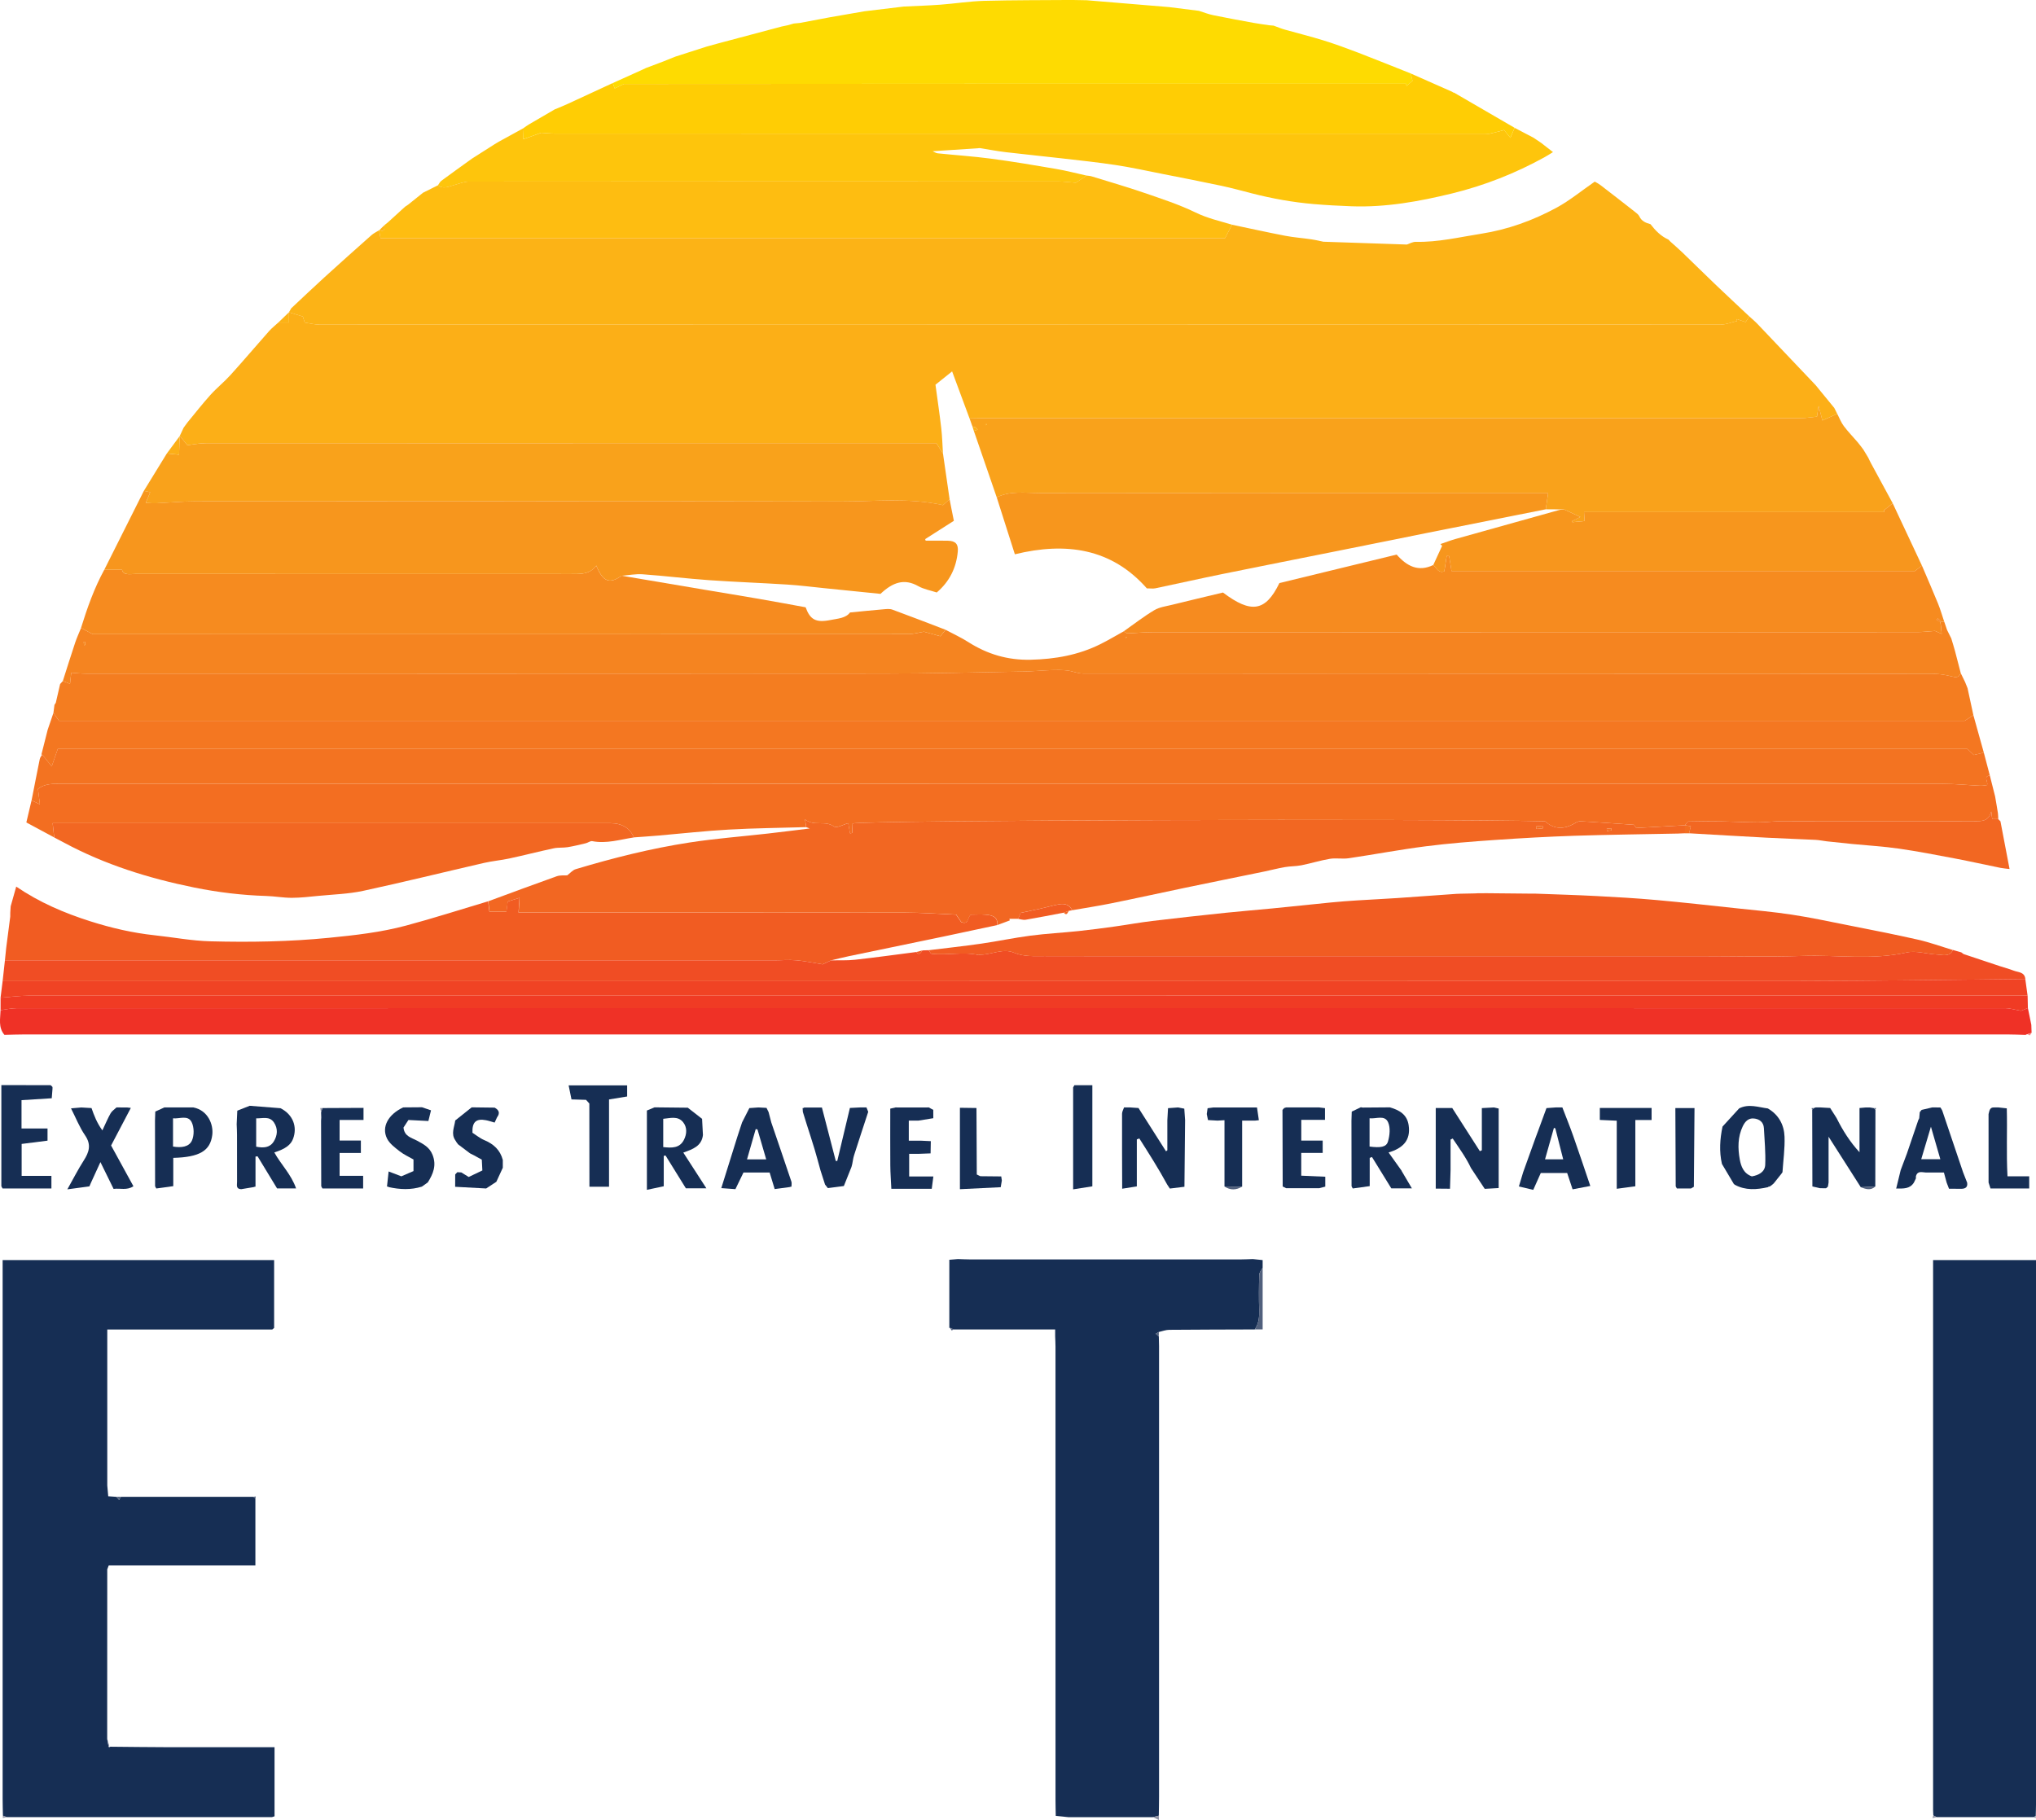 <?xml version="1.0" encoding="UTF-8"?>
<svg id="Vrstva_1" data-name="Vrstva 1" xmlns="http://www.w3.org/2000/svg" viewBox="0 0 980.1 876.24">
  <defs>
    <style>
      .cls-1 {
        fill: #f47d20;
      }

      .cls-2 {
        fill: #f03b24;
      }

      .cls-3 {
        fill: #ef3126;
      }

      .cls-4 {
        fill: #f68b1f;
      }

      .cls-5 {
        fill: #fec50c;
      }

      .cls-6 {
        fill: #f15c22;
      }

      .cls-7 {
        fill: #fedb01;
      }

      .cls-8 {
        fill: #f37321;
      }

      .cls-9 {
        fill: #f58420;
      }

      .cls-10 {
        fill: #162e54;
      }

      .cls-11 {
        fill: #f36e21;
      }

      .cls-12 {
        fill: #fcb316;
      }

      .cls-13 {
        fill: #f04324;
      }

      .cls-14 {
        fill: #fcaf17;
      }

      .cls-15 {
        fill: #febd11;
      }

      .cls-16 {
        fill: #51607d;
      }

      .cls-17 {
        fill: #8e92a4;
      }

      .cls-18 {
        fill: #f78484;
      }

      .cls-19 {
        fill: #f47721;
      }

      .cls-20 {
        fill: #f7961d;
      }

      .cls-21 {
        fill: #f04d24;
      }

      .cls-22 {
        fill: #f9a21b;
      }

      .cls-23 {
        fill: #ffcd04;
      }

      .cls-24 {
        fill: #f26722;
      }
    </style>
  </defs>
  <path class="cls-14" d="m88.4,205.9c.59-.81,1.18-1.62,1.77-2.43,3.68-4.45,7.23-9.01,11.09-13.3,3.06-3.4,6.68-6.29,9.75-9.69,6.26-6.91,12.28-14.04,18.47-21.02,1.35-1.52,2.99-2.79,4.49-4.18h5.13v-4.95h0c2.03.62,4.06,1.25,6.69,2.06.09.29.42,1.36.89,2.89,2.3.34,4.71,1,7.13,1,224.86.05,449.73.05,674.59-.03,2.6,0,5.2-1.11,7.81-1.7l-.16-.95c1.48.51,2.97,1.03,4.26,1.47.74-1.15,1.26-1.95,1.78-2.75,1.33,1.22,2.73,2.38,3.97,3.68,9.35,9.8,18.66,19.63,27.98,29.45.78.95,1.56,1.91,2.33,2.86,2.22,2.7,4.43,5.4,6.65,8.11,0,0-.03-.03-.03-.03.48.94.95,1.89,1.43,2.83-2.24,1.01-4.49,2.02-7.15,3.22-.7-2.72-1.17-4.54-1.82-7.05-.3,1.99-.49,3.26-.79,5.2-2.63.25-5.2.71-7.76.71-131.06.03-262.13.03-393.19.04-2.33,0-4.66.07-6.99.11-2.71-7.32-5.43-14.64-8.39-22.65-2.86,2.29-5.48,4.39-8.01,6.41.97,7.24,1.99,14.05,2.78,20.9.47,4.05.56,8.15.83,12.22-.96-1.5-1.92-2.99-3.2-5-1.41,0-3.38,0-5.36,0-115.42,0-230.83,0-346.25.04-3.17,0-6.34.67-8.92.96-1.24-1.51-2.45-2.99-3.66-4.47.62-1.32,1.23-2.64,1.85-3.96Z"/>
  <path class="cls-10" d="m53.05,840.93c9.14.08,18.27.21,27.41.23,15.63.04,31.25.01,46.88.01h4.82v33.25c-.41.14-.82.27-1.23.41-42.55,0-85.1,0-127.65,0-.62-.23-1.25-.46-1.87-.69-.05-2.66-.14-5.32-.14-7.98,0-83.95,0-167.89,0-251.84,0-2.59,0-5.18,0-7.69h130.69v32.68c-.3.25-.6.51-.9.76H51.64v75.1c.15,1.73.31,3.45.46,5.18,1.31.09,2.61.18,3.92.28.44.49.87.98,1.31,1.47.28-.49.57-.98.85-1.47,21.29,0,42.58,0,63.87,0,.3.26.59.51.89.77,0,10.59,0,21.19,0,32.25H52.33c-.23.63-.47,1.26-.7,1.89,0,27.21-.02,54.41-.03,81.62.23,1.3.47,2.6.7,3.9l.39.08.36-.17Z"/>
  <path class="cls-1" d="m26.86,338.37c.69-3.01,1.38-6.02,2.08-9.04.43-.49.86-.98,1.3-1.47,1.03.41,2.06.82,3.47,1.38.25-2.29.45-4.21.58-5.38,2.38.16,4.59.45,6.81.45,127.96.02,255.91.07,383.87-.03,22.57-.02,45.14-.59,67.71-.98,4.46-.08,8.91-.54,13.37-.69,2.56-.09,5.16-.11,7.7.18,2.55.29,5.04,1.47,7.56,1.47,136.29.07,272.57.06,408.86.12,3.1,0,6.28.48,9.28,1.25,2.11.55,3.54.67,4.41-1.57.7,1.44,1.41,2.88,2.11,4.32l1.18,2.93c.94,4.34,1.87,8.68,2.81,13.02-1.47.94-2.93,1.88-4.2,2.69H28.42c-1.05-1.48-1.87-2.64-2.7-3.81.16-1.27.33-2.54.49-3.81,0,0-.05.04-.05.04.23-.36.46-.71.69-1.07Z"/>
  <path class="cls-11" d="m960.4,383.33c.47,2.74.96,5.48,1.38,8.23.14.91.1,1.85.15,2.77h-2.89c-.18-1.37-.33-2.51-.49-3.65-1.28,5.08-5.07,4.67-8.78,4.67-30.75-.03-61.51-.04-92.26,0-3.76,0-7.51.58-11.27.56-5.91-.02-11.81-.37-17.72-.47-5.22-.09-10.44-.08-15.66.06-.6.02-1.17,1.18-1.76,1.81-7.71.43-15.42.85-23.49,1.3-.29-.43-.91-1.35-1.03-1.53-9.07-.62-17.41-1.22-25.76-1.71-.87-.05-1.87.45-2.67.92-5.08,3.02-9.93,3.16-14.4-.9-52.52-1.33-329.06-.54-333.33,1.07-.07,1.42-.14,2.98-.22,4.54l-1.02.19c-.32-1.79-.64-3.58-.87-4.88-2.23.58-5.57,2.52-6.85,1.6-4.43-3.18-9.46.15-13.95-3.44.33,2.11.46,2.93.58,3.74-12.43.37-24.87.48-37.28,1.18-11.33.63-22.61,1.91-33.92,2.88-3.93.34-7.87.59-11.81.88-1.72-4.39-5.69-6.84-11.13-6.84-85.25,0-170.5,0-255.75,0h-12.85c.19,1.83.46,4.34.73,6.85-4.43-2.39-8.87-4.77-13.4-7.21.93-3.93,1.72-7.28,2.51-10.63,1.11.53,2.22,1.06,4,1.92-.34-2.77-.61-4.98-.91-7.42,3.27-2.59,7.22-2.5,11.16-2.5,301.86,0,603.72,0,905.59.04,6.11,0,12.23.64,18.34.92,1.09.05,2.2-.22,3.16-.32.68-1.71-2.04-4.04,1.34-4.63.84,3.33,1.68,6.66,2.52,9.99Z"/>
  <path class="cls-9" d="m943.86,324.07c-.88,2.24-2.31,2.11-4.41,1.57-3.01-.78-6.18-1.25-9.28-1.25-136.29-.06-272.57-.04-408.86-.12-2.52,0-5.01-1.18-7.56-1.47-2.54-.29-5.14-.27-7.7-.18-4.46.16-8.91.62-13.37.69-22.57.39-45.14.96-67.71.98-127.96.09-255.91.05-383.87.03-2.22,0-4.43-.29-6.81-.45-.13,1.17-.33,3.08-.58,5.38-1.41-.56-2.44-.97-3.47-1.38,1.97-6.15,3.89-12.31,5.93-18.43.81-2.42,1.89-4.76,2.85-7.13,1.58.84,3.15,1.69,5.66,3.03-.14,0,.85,0,1.85,0,130.19,0,260.38,0,390.58-.05,2.73,0,5.46-.81,7.68-1.16,2.76.76,5.2,1.44,7.91,2.18.86-1.09,1.66-2.11,2.47-3.12,3.65,1.95,7.44,3.68,10.92,5.9,9.19,5.86,18.98,8.78,30.03,8.53,11.75-.27,22.94-2.23,33.47-7.45,3.86-1.91,7.57-4.14,11.35-6.23.63.34,1.27.97,1.9.96,3.9-.11,7.8-.54,11.7-.54,122.8-.03,245.6-.02,368.4-.05,2.62,0,5.24-.33,8.56-.56.53.23,1.76.78,3.22,1.42-.24-2.29-.42-4.06-.6-5.84.61,0,1.21,0,1.82,0,.46,1.33.91,2.66,1.37,4,.67,1.33,1.33,2.66,2,4,.6,2.01,1.24,4.01,1.79,6.04.96,3.56,1.86,7.13,2.78,10.7Zm-902.98-15.12c-.19.01-.39.03-.58.04.04.53.08,1.06.12,1.59.19-.01.37-.03.56-.04-.03-.53-.06-1.06-.1-1.6Zm501.2-2.41c-.12.08-.3.14-.35.25-.03.08.12.23.19.35l.55-.42c-.13-.06-.26-.12-.4-.18Z"/>
  <path class="cls-10" d="m461.1,606.16c1.82.05,3.65.16,5.47.16,43.69,0,87.37,0,131.06,0,1.82,0,3.65-.11,5.47-.16,1.56.16,3.12.33,4.72.49,0,1.38,0,2.49,0,3.6-.57,1.17-1.6,2.32-1.64,3.51-.17,5.63-.21,11.28-.03,16.92.1,3.36-.17,6.52-2.14,9.36-13.73.05-27.47.06-41.2.18-1.66.02-3.32.68-4.98,1.04-.49.28-.98.57-1.47.85.49.44.98.87,1.48,1.31.04,1.5.11,2.99.11,4.49,0,72.42,0,144.83,0,217.25,0,2.99-.08,5.99-.12,8.98-.95.23-1.91.47-2.86.7-13.57,0-27.13,0-40.7,0-2.01-.2-4.02-.41-6.04-.61-.04-2.5-.12-4.99-.12-7.49,0-72.81,0-145.61-.01-218.42,0-1.66-.11-3.32-.16-4.99v-3.28h-48.79c-.63-.27-1.26-.53-1.89-.8l-.27.12v-32.87c1.83-.15,2.97-.25,4.12-.34Z"/>
  <path class="cls-22" d="m466.73,201.45c2.33-.04,4.66-.11,6.99-.11,131.06,0,262.13,0,393.19-.04,2.56,0,5.12-.46,7.76-.71.29-1.94.49-3.21.79-5.2.65,2.52,1.12,4.34,1.82,7.05,2.66-1.2,4.91-2.21,7.15-3.22,1.03,1.98,1.83,4.14,3.15,5.9,2.03,2.72,4.44,5.16,6.65,7.76.96,1.12,1.82,2.33,2.72,3.5.79,1.31,1.59,2.62,2.38,3.93.43.87.82,1.77,1.29,2.62,3.5,6.46,7,12.92,10.51,19.37-1.42,1.13-2.85,2.26-4.27,3.4.09.28.19.55.28.83h-144.61c.09,1.54.16,2.63.26,4.3-2.12.2-3.98.38-5.85.56-.04-.17-.09-.35-.13-.52,1.25-.63,2.5-1.27,3.94-1.99-2.8-1.3-5.3-2.47-7.8-3.63-2.95-.02-5.9-.04-8.84-.06.36-2.47.72-4.94,1.15-7.86h-6.94c-79.23,0-158.46-.02-237.69.04-6.98,0-14.14-1.19-20.82,2.07-3.67-10.66-7.34-21.31-11.01-31.97.61-.2,1.22-.4,1.82-.6-.25-.35-.5-.69-.75-1.04-.59-.17-1.17-.34-1.76-.5-.46-1.29-.92-2.59-1.37-3.88Zm8.11,3.15c.03-.15.05-.3.08-.45-.2.04-.41.08-.61.13.05.14.08.31.17.4.05.05.23-.04.36-.07Z"/>
  <path class="cls-10" d="m978.93,874.83c-15.55,0-31.1,0-46.65,0-.54-.27-1.07-.54-1.61-.8-.04-.83-.11-1.66-.11-2.49,0-85.11,0-170.22,0-255.33,0-3.23,0-6.46,0-9.56h49.54c0,1.8,0,3.29,0,4.77,0,85.78,0,171.55,0,257.33,0,1.83-.08,3.66-.13,5.49-.35.2-.69.39-1.04.59Z"/>
  <path class="cls-3" d="m976.19,485.3c.55,2.7,1.11,5.41,1.66,8.11.04,1.28.08,2.56.13,3.83-.66.22-1.32.44-1.99.66-.34.02-.64.13-.9.34-2.83-.08-5.65-.22-8.48-.22-318.33-.01-636.66-.01-955,0-3.16,0-6.31.13-9.47.2-3.07-3.58-1.97-7.81-1.88-11.89,2.61-.33,5.22-.96,7.84-.96,319.03-.04,638.06-.04,957.09,0,2.36,0,4.72.75,7.74,1.27.57-.24,1.92-.79,3.26-1.35Z"/>
  <path class="cls-5" d="m738.14,66.26c1.25.84,2.5,1.69,3.76,2.53,1.78,1.39,3.56,2.78,5.69,4.44-1.63.99-2.85,1.8-4.13,2.5-14.03,7.73-28.86,13.58-44.38,17.38-15.88,3.88-31.99,6.8-48.48,6.2-6.1-.22-12.2-.55-18.28-1.07-10.01-.86-19.88-2.63-29.61-5.13-4.94-1.27-9.86-2.62-14.84-3.68-9.29-1.98-18.62-3.79-27.95-5.63-7.57-1.49-15.12-3.17-22.74-4.33-8.79-1.34-17.65-2.26-26.49-3.28-8.81-1.02-17.64-1.87-26.45-2.92-4.15-.49-8.27-1.28-12.58-1.97-7.31.48-14.97.99-22.69,1.51.74.32,1.55.91,2.42,1,8.55.89,17.14,1.45,25.66,2.58,10.49,1.39,20.93,3.15,31.36,4.94,4.94.85,9.8,2.12,14.69,3.21-2.05,1.35-4.09,2.7-5.24,3.45-3.57-.27-6.02-.62-8.48-.62-94.49-.03-188.99-.04-283.48.05-2.5,0-5.01,1.08-7.49,1.74-2.53.67-5.03,2.04-7.58.06.53-.74.93-1.66,1.62-2.17,4.87-3.6,9.8-7.11,14.72-10.66,0,0-.03.02-.03.02,3.66-2.33,7.32-4.66,10.98-6.99.66-.4,1.32-.79,1.98-1.19,4-2.2,8.01-4.39,12.01-6.59-.07,1.47-.14,2.93-.25,5.42,3.01-1.08,5.65-2.03,8.69-3.13,1.86.11,4.32.4,6.78.4,149.19.02,298.37.02,447.56.02.83,0,1.7.15,2.49-.03,2.15-.47,4.27-1.08,6.66-1.7.51.63,1.48,1.81,3.06,3.74.93-2.23,1.47-3.53,2.01-4.82,3.01,1.58,6.03,3.16,9.04,4.74Z"/>
  <path class="cls-19" d="m25.72,343.21c.83,1.17,1.66,2.34,2.7,3.81h917.34c1.27-.81,2.74-1.75,4.2-2.69,1.67,6,3.35,12,5.02,18-1.58.38-3.17.76-4.81,1.16-1.2-1.14-2.25-2.13-3.07-2.91H27.81c-.92,2.65-1.75,5.06-2.91,8.39-1.99-2.48-3.29-4.09-4.59-5.7,0,0-.41.12-.41.12,1.02-4.02,2.04-8.04,3.05-12.06.92-2.71,1.85-5.41,2.77-8.12Z"/>
  <path class="cls-7" d="m563.06,3.45c4.68.59,9.36,1.17,14.05,1.76,2.29.71,4.53,1.61,6.87,2.09,6.49,1.34,13.01,2.53,19.53,3.72,2.52.46,5.07.78,7.6,1.16l1.99.16c1.81.65,3.59,1.41,5.44,1.93,6.15,1.75,12.37,3.26,18.47,5.16,5.66,1.76,11.24,3.8,16.78,5.92,8.48,3.25,16.88,6.67,25.32,10.02.27,1.11.54,2.22.86,3.55-.95.81-1.93,1.65-2.9,2.49-.05-.36-.11-.72-.16-1.08-62.76,0-125.52-.01-188.28,0-62.87.02-125.75.06-188.26.1-1.59.77-2.88,1.39-4.47,2.15-.39-1.14-.65-1.87-.9-2.6,4.37-1.97,8.74-3.94,13.11-5.91.98-.45,1.95-.9,2.93-1.36l8.2-3.09c1.96-.79,3.93-1.57,5.89-2.36,5-1.61,10.01-3.21,15.01-4.82,1.98-.55,3.97-1.09,5.95-1.64,10.06-2.68,20.13-5.35,30.19-8.03.94-.2,1.88-.39,2.82-.59l3.01-.85c1-.1,1.99-.19,2.99-.29,4.79-.91,9.58-1.85,14.38-2.72,5.55-1,11.12-1.93,16.68-2.89,6.32-.76,12.63-1.52,18.95-2.28,5.89-.29,11.79-.46,17.67-.9,7-.52,13.97-1.65,20.97-1.84,14.07-.38,28.16-.31,42.24-.42,2.38.04,4.75.09,7.13.13,13.32,1.11,26.64,2.21,39.96,3.32Z"/>
  <path class="cls-23" d="m294.99,39.98c.25.73.51,1.47.9,2.6,1.59-.77,2.88-1.39,4.47-2.15,62.52-.03,125.39-.08,188.26-.1,62.76-.02,125.52,0,188.28,0,.05.36.11.72.16,1.08.98-.84,1.95-1.67,2.9-2.49-.32-1.33-.59-2.44-.86-3.55l20,8.84c.23.27.52.41.87.4,9.71,5.64,19.41,11.27,29.12,16.91-.54,1.3-1.08,2.59-2.01,4.82-1.58-1.93-2.54-3.11-3.06-3.74-2.39.62-4.51,1.23-6.66,1.7-.79.17-1.66.03-2.49.03-149.19,0-298.37,0-447.56-.02-2.46,0-4.92-.28-6.78-.4-3.04,1.09-5.68,2.04-8.69,3.13.12-2.48.18-3.95.25-5.42.81-.56,1.6-1.18,2.45-1.68,4.24-2.49,8.49-4.95,12.74-7.42v.05c1.95-.83,3.93-1.6,5.86-2.49,7.29-3.35,14.56-6.73,21.83-10.1Z"/>
  <path class="cls-15" d="m210.83,89.2c2.55,1.98,5.05.61,7.58-.06,2.48-.66,4.99-1.73,7.49-1.74,94.49-.09,188.99-.08,283.48-.05,2.45,0,4.91.35,8.48.62,1.14-.75,3.19-2.1,5.24-3.45.81.12,1.64.15,2.41.39,8.4,2.59,16.87,5.03,25.18,7.89,8.4,2.89,16.92,5.65,24.87,9.52,5.69,2.77,11.64,4.09,17.54,5.87-1.28,2.45-2.56,4.9-3.36,6.45H183.17c-.3-1.63-.49-2.7-.69-3.77l.17-.14c2.76,1.22,2.29-.9,2.46-2.37,0,0,.02-.02.02-.02.61-.5,1.22-.99,1.83-1.49,2.38-2.17,4.76-4.34,7.13-6.51,0,0,.01,0,.01,0,.36-.32.73-.65,1.09-.97.42-.28.85-.55,1.27-.83,2.34-1.87,4.67-3.75,7.01-5.62,0,0,.18-.14.18-.14,2.39-1.19,4.78-2.38,7.17-3.57Z"/>
  <path class="cls-6" d="m480.11,445.36c-8.59,1.83-17.17,3.69-25.77,5.49-15.16,3.16-30.33,6.28-45.49,9.44-2.93.61-5.83,1.36-8.74,2.04-1.53.72-3.06,1.43-4.12,1.93-4.41-.7-8.53-1.59-12.7-1.96-3.54-.31-7.13.02-10.7.02-123.41,0-246.81,0-370.22,0,.21-2,.41-4,.62-6.01.65-5,1.3-10,1.94-15,0-.67.01-1.33.02-2,.06-.99.13-1.99.19-2.98.85-3.02,1.7-6.04,2.67-9.49,11.18,7.63,23.16,12.73,35.69,16.71,10.11,3.21,20.36,5.59,30.91,6.72,8.98.96,17.92,2.68,26.91,2.91,19.06.49,38.13.19,57.16-1.7,12.45-1.23,24.87-2.63,36.94-5.86,13.28-3.55,26.38-7.77,39.56-11.7.2,1.59.39,3.17.62,5.03h8.16c.25-1.96.46-3.55.63-4.93,1.93-.6,3.49-1.08,5.69-1.77-.18,2.59-.31,4.62-.48,7.07,2,0,3.8,0,5.61,0,60.11,0,120.23-.04,180.34.05,8.26.01,16.52.63,24.69.97,1,1.47,1.83,2.68,2.45,3.59,3.96,1.54,2.8-2.59,4.79-3.6,2.21,0,4.72-.18,7.19.05,2.95.27,5.71,1.05,5.42,4.98Z"/>
  <path class="cls-24" d="m962.98,395.37c1.42,7.42,2.83,14.84,4.39,23.01-1.7-.22-3.07-.3-4.41-.57-7.24-1.47-14.45-3.09-21.7-4.47-9-1.71-18.01-3.46-27.07-4.77-7.48-1.08-15.06-1.51-22.59-2.25-4.08-.4-8.16-.83-12.24-1.28-1.8-.2-3.58-.61-5.38-.7-7.76-.39-15.52-.63-23.28-1.04-12.53-.66-25.06-1.41-37.6-2.13.25-1.05.51-2.11.83-3.44-1.05-.15-1.94-.28-2.84-.41.59-.63,1.16-1.8,1.76-1.81,5.22-.14,10.44-.15,15.66-.06,5.91.1,11.81.45,17.72.47,3.76.01,7.51-.56,11.27-.56,30.75-.05,61.51-.04,92.26,0,3.71,0,7.5.41,8.78-4.67.15,1.14.3,2.28.49,3.65h2.89c.35.35.7.69,1.05,1.04Z"/>
  <path class="cls-10" d="m719.11,533.15c.77.18,1.54.35,2.33.53v38.29c-2.36.13-4.73.26-6.71.38-2.39-3.62-4.5-6.82-6.62-10.02h0c-2.4-5.1-5.71-9.58-8.79-14.2-.35.16-.69.32-1.04.48v14.73c-.09,2.99-.18,5.97-.27,8.96-2.29-.02-4.57-.04-6.86-.06v-38.81h7.93c4.43,6.93,8.86,13.85,13.3,20.78.32-.14.64-.29.96-.43v-20.3c2.14-.11,3.95-.21,5.77-.31Z"/>
  <path class="cls-10" d="m883.01,536.54c.37.6.75,1.19,1.12,1.79,2.95,5.9,6.44,11.46,11.01,16.39v-21.28c.99-.09,1.97-.18,2.96-.27h2c.65.11,1.31.21,1.96.32.25.3.5.6.75.89-.02,12.28-.04,24.56-.07,36.84-2.33.12-4.65.24-6.98.35-5.05-7.92-10.11-15.85-15.51-24.32v14.08c0,2.67,0,5.33,0,8-.11.65-.21,1.31-.32,1.96-.3.26-.6.52-.9.78l-2.92-.03c-1.22-.28-2.43-.56-3.65-.84-.03-12.28-.06-24.55-.09-36.83.25-.3.5-.59.75-.89l.96-.34c.67,0,1.34,0,2,0,1.65.1,3.29.19,4.94.29.65,1.03,1.31,2.06,1.96,3.09Z"/>
  <path class="cls-10" d="m563.15,572.22c-.42-.63-.83-1.25-1.25-1.88-4.14-7.63-8.8-14.94-13.44-22.25-.4.15-.81.3-1.21.45v22.63c-2.65.42-4.85.77-7.05,1.12-.04-12.04-.1-24.08-.06-36.11,0-1.01.63-2.01.96-3.02,1,0,2,0,3,0,1.32.09,2.64.19,3.96.28,4.41,6.94,8.82,13.88,13.24,20.83l.64-.47v-14.47c.11-1.88.21-3.76.33-5.82,1.74-.12,3.29-.24,4.84-.35,1.02.2,2.05.4,2.99.59.14,2.05.27,3.78.39,5.51-.11,10.7-.21,21.4-.32,32.09-2.34.29-4.68.57-7.02.86Z"/>
  <path class="cls-10" d="m25.26,524.33c-.09,1.15-.18,2.29-.35,4.41-4.7.29-9.5.59-14.55.91v13.63h12.52v5.87c-4.1.52-8.11,1.03-12.46,1.58v15.38h14.33v6.05H1.22c-.19-.35-.38-.7-.57-1.06,0-16.09,0-32.18,0-48.7,8.07,0,15.82-.01,23.58.04.35,0,.69.57,1.04.88,0,.33,0,.67,0,1Z"/>
  <path class="cls-10" d="m650.74,535.15c1.45-.7,2.91-1.39,4.36-2.09.33.06.66.17.98.16,4.34-.02,8.68-.07,13.01-.1,4.49,1.33,8.25,3.34,9.02,8.65,1.05,7.24-2.78,11.02-9.67,13.07,2.28,3.19,4.29,6,6.29,8.81l-.02.07c1.55,2.63,3.1,5.26,4.95,8.39h-9.91c-3.13-5.08-6.22-10.08-9.3-15.09-.36.14-.72.29-1.09.43v13.59c-2.92.4-5.54.77-8.17,1.13-.19-.36-.38-.71-.57-1.07-.02-10.53-.03-21.07-.05-31.6.05-1.45.1-2.91.14-4.36Zm8.56,16.84c5.2.67,8.04.3,8.84-2.4.87-2.92,1.25-6.73.05-9.33-1.66-3.6-5.7-1.53-8.9-1.88v13.61Z"/>
  <path class="cls-10" d="m113.93,541.33c.1-2.11.19-4.23.3-6.61,1.97-.78,3.96-1.57,5.95-2.36,4.95.39,9.9.78,14.86,1.17,6.18,3.15,8.12,9.13,6.06,14.67-1.11,2.99-3.66,4.91-9.05,6.62,3.19,5.8,8.14,10.55,10.48,17.32h-9.15c-3.08-5.07-6.24-10.26-9.39-15.45-.33.04-.66.08-.99.12v14.49c-.31,0-.61.07-.89.21-2,.33-4,.67-6,1-2.65-.07-1.98-2.06-1.99-3.56-.03-7.56,0-15.13-.02-22.69,0-1.64-.1-3.28-.16-4.92Zm9.39,10.72c3.44.68,6.54.57,8.46-2.5,1.83-2.92,2.09-6.22.09-9.17-2.17-3.19-5.46-1.86-8.55-1.98v13.65Z"/>
  <path class="cls-10" d="m853.88,569.7c-.26.23-.52.45-.78.68l-1.21.88c-.32-.08-.58.01-.79.28-5.45,1.23-10.84,1.64-16-1.15-.05-.2-.18-.28-.38-.25-1.94-3.27-3.87-6.53-5.81-9.8-1.37-6.01-.97-12,.29-17.97,2.67-2.92,5.34-5.84,8.01-8.76,4.6-2.34,9.2-.56,13.8.03,5.24,3.03,7.84,7.89,8.04,13.62.2,5.68-.62,11.39-.99,17.08-.18.26-.36.52-.54.78-1.21,1.52-2.43,3.05-3.64,4.57Zm-10.57-3.35c3.2-.54,6.29-2.06,6.44-5.57.25-5.86-.33-11.75-.63-17.63-.16-2.99-2.23-4.43-4.86-4.68-2.59-.24-4.21,1.45-5.31,3.74-2.47,5.16-2.41,10.63-1.45,15.98.59,3.28,1.83,6.77,5.8,8.15Z"/>
  <path class="cls-10" d="m338.4,546.33c-.59,5.5-4.94,6.94-9.47,8.56,3.59,5.56,7.14,11.05,11.11,17.2h-9.87c-3.14-5.07-6.46-10.44-9.79-15.8l-.86.19v14.62c-2.8.59-5.24,1.11-8.11,1.72v-38.18c1.05-.43,2.36-.98,3.68-1.53,5.33.06,10.67.11,16,.17,2.29,1.79,4.59,3.58,6.88,5.36.14,2.57.28,5.13.41,7.7Zm-19.13,5.91c4.24.49,7.94.52,9.97-3.49,1.44-2.84,1.6-6.03-.42-8.51-2.57-3.14-6.2-1.89-9.55-1.61v13.61Z"/>
  <path class="cls-10" d="m938.22,572.29c-.38-.99-.76-1.97-1.14-2.96-.45-1.64-.89-3.29-1.31-4.84h-8.67c-1.87-.08-4.07-1-4.82,1.85,0,.32,0,.65.01.97-.32.67-.65,1.34-.97,2.02-1.94,3.09-4.94,2.88-8.53,2.88.79-3.23,1.47-6.05,2.16-8.86l3.01-8.01c1.8-5.28,3.59-10.56,5.39-15.84,0,0-.06.06-.06.06.2-.4.4-.8.59-1.2.09-.98.17-1.95.26-2.93.3-.36.6-.73.9-1.09,1.69-.39,3.37-.79,5.06-1.18.67,0,1.34,0,2,0,.67.01,1.33.02,2,.03.32.55.73,1.08.93,1.67,3.33,9.83,6.64,19.67,9.96,29.51.65,1.67,1.31,3.34,1.96,5.01.35,2.21-.9,2.93-2.81,2.95-1.98.02-3.95-.03-5.93-.04Zm-13.37-14.2h9.2c-1.49-5.15-2.91-10.07-4.53-15.66-1.64,5.48-3.1,10.4-4.67,15.66Z"/>
  <path class="cls-10" d="m62.99,533.37c-3.17,6.04-6.34,12.08-9.51,18.11,3.46,6.32,7.05,12.87,10.75,19.62-3.24,2.14-6.42.83-9.55,1.28-1.97-4.02-3.9-7.94-6.34-12.91-1.72,3.75-3.1,6.77-4.48,9.78-.28.64-.55,1.27-.83,1.91-3.2.43-6.4.86-10.61,1.43,2.91-5.17,5.17-9.64,7.86-13.83,2.6-4.04,3.79-7.63.68-12.15-2.68-3.9-4.45-8.43-6.78-13.01,1.79-.16,3.36-.29,4.93-.43,1.65.1,3.3.19,4.94.29,1.24,3.56,2.56,7.07,5.23,10.75,1.59-3.35,2.63-5.89,3.98-8.25.64-1.12,1.88-1.89,2.84-2.82.67,0,1.33.01,2,.02,1,0,2,0,3,0,.63.07,1.26.15,1.89.22Z"/>
  <path class="cls-10" d="m371.27,540.33c3.24,9.5,6.5,19,9.69,28.52.25.74.04,1.62.04,2.44-.31.02-.61.09-.9.21-2.33.31-4.66.63-7.18.96-.9-2.95-1.65-5.41-2.43-7.98h-12.59c-1.35,2.79-2.63,5.43-3.88,8.02-2.61-.19-4.49-.33-6.8-.5,2.72-8.71,5.22-16.7,7.72-24.68.76-2.32,1.52-4.64,2.28-6.95,1.15-2.26,2.3-4.53,3.51-6.9,1.42-.1,2.9-.21,4.38-.31,1.29.07,2.59.14,3.88.21.33.67.66,1.34.99,2.01.43,1.65.86,3.3,1.3,4.95Zm-6.63,3.42c-.28-.06-.56-.12-.85-.17-1.37,4.75-2.73,9.51-4.19,14.58h9.24c-1.44-4.95-2.82-9.68-4.2-14.41Z"/>
  <path class="cls-10" d="m752.1,533.16c1.76,4.6,3.63,9.17,5.26,13.82,2.73,7.73,5.31,15.52,8.19,23.98-3.04.58-5.73,1.09-8.53,1.62-.98-2.95-1.74-5.24-2.61-7.86h-12.7c-1.09,2.45-2.24,5.02-3.62,8.11-2.61-.61-4.77-1.11-6.92-1.62.68-2.28,1.37-4.56,2.05-6.85,2.03-5.65,4.07-11.31,6.1-16.96.37-.99.74-1.97,1.11-2.96,1.34-3.65,2.68-7.31,4.02-10.96,1.7-.12,3.18-.23,4.66-.34,1,0,2,0,3,0Zm-3.41,10.05c-.22-.07-.44-.13-.66-.2-1.4,4.96-2.8,9.92-4.27,15.12h8.74c-1.33-5.21-2.56-10.07-3.8-14.93Z"/>
  <path class="cls-10" d="m74.74,535.15c1.46-.66,2.91-1.33,4.37-1.99,4.67,0,9.33,0,14,0,7.02,1.4,9.7,8.25,9.08,13.22-.96,7.67-6.12,10.73-18.78,11.06v13.61c-2.94.41-5.56.77-8.18,1.13-.19-.36-.38-.71-.57-1.07-.02-10.53-.03-21.07-.05-31.6.05-1.45.1-2.91.14-4.36Zm8.55,16.84c3.93.67,7.7.21,9.1-2.88,1.14-2.51,1.09-6.48-.16-8.92-1.79-3.5-5.76-1.47-8.94-1.79v13.59Z"/>
  <path class="cls-10" d="m394.94,563.33c-.94-3.38-1.83-6.78-2.84-10.14-1.23-4.08-2.56-8.12-3.85-12.18-.59-1.89-1.17-3.78-1.76-5.67-.04-.63-.08-1.27-.13-1.9.29.08.54,0,.74-.23h8.56c2.34,9.02,4.51,17.38,6.68,25.74l.71-.04c2.03-8.5,4.06-17.01,6.08-25.51,1.66-.08,3.31-.17,4.97-.25,1,0,2,0,3,0,.28.71.57,1.41.85,2.12-2.28,6.97-4.58,13.93-6.81,20.91-.43,1.34-.59,2.76-.87,4.15-.12.48-.25.97-.37,1.45-1.24,3.11-2.48,6.21-3.68,9.21-2.67.35-5.17.67-7.7,1-.4-.51-.88-1.1-1.35-1.7-.75-2.32-1.49-4.65-2.24-6.97Z"/>
  <path class="cls-10" d="m275.11,529.29c-.44-2.15-.88-4.31-1.38-6.76h28.17v5.35c-2.98.49-5.77.94-8.72,1.43v42.02h-9.44c-.01-13.35-.02-26.71-.04-40.06-.53-.59-1.06-1.18-1.59-1.77-2.33-.07-4.67-.14-7-.21Z"/>
  <path class="cls-10" d="m154.65,538.13c-.03-.87-.05-1.75-.08-2.62.21-.68.43-1.37.64-2.05,6.59-.03,13.19-.06,19.78-.09v5.81h-11.51v9.9h10.24v5.99h-10.24v11h11.33v6.11h-19.6c-.19-.36-.38-.71-.57-1.07-.03-10.53-.05-21.05-.08-31.58.03-.47.05-.94.08-1.4Z"/>
  <path class="cls-10" d="m429.08,572.34c-.17-3.77-.47-7.53-.5-11.3-.07-9.04-.02-18.09-.02-27.3,1.01-.23,1.78-.41,2.55-.58,1,0,2,0,3,.01h10c1,0,2,0,3-.01.72.39,1.43.79,2.15,1.18,0,1.33.01,2.67.02,4-2.39.39-4.78.78-7.17,1.16h-4.63v9.66h5.63l4.97.23c-.04,1.96-.07,3.93-.11,5.89-1.95.07-3.91.15-5.86.22h-4.45v10.89h11.65c-.29,2.22-.51,3.93-.78,5.95h-19.46Z"/>
  <path class="cls-10" d="m635.1,533.16c.82.1,1.64.2,2.73.34v5.64h-11.41v9.99h10.3v5.93h-10.32v10.95c3.77.17,7.46.33,11.57.51v4.76c-.97.25-1.93.51-2.9.76-5.31,0-10.62,0-15.93.01l-1.67-.83c-.03-12.28-.07-24.56-.1-36.85.26-.3.52-.61.78-.91.32-.1.64-.21.97-.31,5.33,0,10.66,0,16,0Z"/>
  <path class="cls-10" d="m186.29,571.25c.25-2.31.51-4.63.79-7.27,2.47.94,4.15,1.58,6.12,2.34,1.77-.76,3.81-1.64,5.85-2.52v-5.59c-2.2-1.27-4.64-2.35-6.67-3.95-2.27-1.78-4.86-3.68-6.08-6.15-2.77-5.6.65-11.65,7.8-14.97,3.01-.02,6.02-.05,9.04-.07,1.34.46,2.68.91,4.34,1.48-.52,2.14-.93,3.81-1.26,5.14-3.56-.18-6.63-.34-9.61-.49-1,1.54-1.79,2.76-2.37,3.64.42,4.33,3.93,4.9,6.57,6.34,3.05,1.66,5.94,3.1,7.41,6.79,2.03,5.11.28,9.18-2.29,13.29-.95.67-1.89,1.35-2.84,2.02-5.31,1.66-10.64,1.42-15.98.22l-.37-.24h-.45Z"/>
  <path class="cls-10" d="m219.1,571.39c.01-1.99.02-3.98.03-5.97.33-.36.67-.72,1-1.08.64.03,1.29.06,1.93.1,1.2.74,2.4,1.48,3.56,2.19,2.43-1.16,4.54-2.16,6.58-3.13-.1-2.01-.18-3.47-.27-5.21-1.25-.69-2.52-1.38-3.78-2.08-.63-.32-1.26-.63-1.89-.95-2-1.51-3.99-3.01-5.99-4.52.06-.24-.03-.39-.27-.44-.26-.43-.53-.86-.79-1.28-2.24-3.18-.47-6.39-.07-9.59,2.64-2.11,5.28-4.21,7.93-6.32,3.68.05,7.35.1,11.03.14,2.08,1.12,2.72,2.61,1.18,4.65-.39.85-.79,1.7-1.18,2.55-1.38-.39-2.75-.87-4.15-1.14-4.73-.92-6.73.86-6.52,6.03,1.81,1.15,3.62,2.68,5.71,3.55,4.48,1.87,7.65,4.77,8.9,9.55,0,1.25,0,2.5,0,3.75-1.04,2.25-2.07,4.51-3.11,6.76-1.64,1.07-3.27,2.15-4.9,3.22-4.98-.27-9.96-.54-14.95-.81Z"/>
  <path class="cls-10" d="m517.2,522.46h8.64v48.68c-2.87.45-5.8.91-9.25,1.45v-49.06c.2-.36.4-.71.6-1.07Z"/>
  <path class="cls-10" d="m795.06,539.21h-7.83v31.9c-3.1.42-5.79.79-8.95,1.21v-32.78c-2.71-.12-5.12-.24-8.15-.37v-5.75h24.92v5.79Z"/>
  <path class="cls-10" d="m605.1,533.17c.3,2.04.6,4.08.9,6.13-.63.07-1.26.14-1.9.21h-6.15v31.77c-2.83-.02-5.67-.04-8.5-.06v-31.92c-1.73.1-2.54.15-3.35.2-1.41-.08-2.82-.16-4.59-.26-.18-.9-.39-1.9-.59-2.9.13-.9.25-1.79.4-2.8.99-.13,1.89-.25,2.78-.37,7,0,14,0,21,.01Z"/>
  <path class="cls-10" d="m462.1,533.32c2.65.04,5.31.07,7.96.11.05,10.82.1,21.64.15,32.01,1.24.57,1.54.83,1.84.83,3.31.06,6.62.08,9.93.1.1.66.19,1.32.29,1.97-.16.93-.31,1.85-.54,3.22-6.61.32-13.1.64-19.64.96v-39.21Z"/>
  <path class="cls-10" d="m960.1,533.16c.67,0,1.33,0,2,0,1.26.14,2.52.28,3.94.44.29,10.88-.27,21.59.34,32.72h10.45v5.85h-18.64c-.33-1.03-.62-1.94-.92-2.86,0-10.98,0-21.96-.01-32.94.43-1.53.47-3.4,2.84-3.21Z"/>
  <path class="cls-10" d="m806.49,533.47h9.22c-.1,12.63-.21,25.26-.31,37.89-.47.27-.93.55-1.4.82-2.26,0-4.52,0-6.78,0-.19-.34-.37-.68-.56-1.03-.06-12.56-.11-25.12-.17-37.69Z"/>
  <path class="cls-17" d="m508.23,874.22c2.01.2,4.02.41,6.04.61-2.01-.2-4.02-.41-6.04-.61Z"/>
  <path class="cls-17" d="m557.82,874.13c.03.7.06,1.41.09,2.11-.98-.47-1.97-.94-2.95-1.41.95-.23,1.91-.47,2.86-.7Z"/>
  <path class="cls-17" d="m52.31,841.03c-.23-1.3-.47-2.6-.7-3.9.33,1.09.65,2.19.98,3.28-.1.2-.19.41-.28.62Z"/>
  <path class="cls-16" d="m459.14,640.06c-.35.15-.69.3-1.04.45-.28-.42-.57-.83-.85-1.25.63.27,1.26.53,1.89.8Z"/>
  <path class="cls-17" d="m155.21,533.46c-.21.68-.43,1.37-.64,2.05-.14-.69-.28-1.37-.42-2.06.35,0,.71,0,1.06.01Z"/>
  <path class="cls-17" d="m51.63,755.51c.23-.63.47-1.26.7-1.89-.23.63-.47,1.26-.7,1.89Z"/>
  <path class="cls-17" d="m1.32,875.23c.03-.37.06-.74.09-1.1.62.23,1.25.46,1.87.69-.65.14-1.31.28-1.96.42Z"/>
  <path class="cls-18" d="m977.11,498.48c-.37-.19-.74-.39-1.12-.58.66-.22,1.32-.44,1.99-.66-.29.41-.58.83-.87,1.24Z"/>
  <path class="cls-17" d="m930.24,875.28c.14-.41.29-.83.43-1.24.54.27,1.07.54,1.61.8-.68.15-1.36.29-2.04.44Z"/>
  <path class="cls-17" d="m979.97,874.24c0,.35.02.69.02,1.04-.36-.15-.71-.3-1.06-.45.35-.2.69-.39,1.04-.59Z"/>
  <path class="cls-17" d="m517.2,522.46c-.2.36-.4.71-.6,1.07l.6-1.07Z"/>
  <path class="cls-4" d="m41.74,288.97l.05-.11-.05.11Z"/>
  <path class="cls-16" d="m872.39,534.38c-.23-.27-.31-.58-.24-.93.33.02.66.03.99.05-.25.3-.5.59-.75.89Z"/>
  <path class="cls-16" d="m122.06,720.6c.34-.05.67-.11,1.01-.16.07.32.03.63-.11.93-.3-.26-.59-.51-.89-.77Z"/>
  <path class="cls-16" d="m903.07,533.43c-.08.32-.16.63-.24.95-.25-.3-.5-.6-.75-.89.33-.02.66-.03,1-.05Z"/>
  <path class="cls-17" d="m130.92,874.82c.41-.14.82-.27,1.23-.41-.41.14-.82.27-1.23.41Z"/>
  <path class="cls-12" d="m803.13,115.31c.33.34.66.68.98,1.02,1.92,1.73,3.89,3.41,5.74,5.19,5.27,5.07,10.47,10.23,15.76,15.29,5.46,5.22,10.99,10.35,16.48,15.52-.52.8-1.04,1.6-1.78,2.75-1.29-.45-2.78-.96-4.26-1.47l.16.95c-2.6.59-5.2,1.7-7.81,1.7-224.86.08-449.73.08-674.59.03-2.41,0-4.83-.66-7.13-1-.47-1.53-.8-2.6-.89-2.89-2.64-.81-4.67-1.44-6.69-2.06.36-.64.73-1.27,1.09-1.91,5.3-4.95,10.54-9.97,15.91-14.85,7.51-6.84,15.09-13.61,22.7-20.35,1.08-.96,2.45-1.58,3.68-2.36.2,1.07.39,2.14.69,3.77h406.57c.81-1.55,2.09-4,3.36-6.45,8.51,1.78,17,3.67,25.53,5.31,4.15.8,8.39,1.09,12.57,1.71,2.34.35,4.66.92,5.84,1.16,14.02.47,26.95.91,40.23,1.36,1.13-.36,2.72-1.34,4.29-1.3,10.66.24,20.93-2.25,31.35-3.88,12.99-2.03,25.08-6.42,36.48-12.61,6.2-3.37,11.74-7.96,18.3-12.5.41.25,1.71.87,2.83,1.73,5.56,4.26,11.08,8.56,16.59,12.88.77.6,1.65,1.26,2.04,2.1,1.09,2.35,3.13,3.17,5.38,3.78,2.35,3.05,4.99,5.77,8.58,7.39Z"/>
  <path class="cls-22" d="m69.24,236.34c3.69-6,7.37-12.01,11.06-18.01,1.74.17,3.48.34,5.89.58.11-3,.21-5.98.32-8.96l.04-.08c1.21,1.48,2.42,2.96,3.66,4.47,2.57-.29,5.74-.96,8.92-.96,115.42-.05,230.83-.04,346.25-.04,1.97,0,3.95,0,5.36,0,1.29,2.01,2.24,3.51,3.2,5,1.06,7.33,2.12,14.66,3.18,21.99-1.08.98-2.16,1.95-3.17,2.87-16.44-3.71-33.04-1.72-49.52-1.75-103.4-.21-206.8-.12-310.19-.07-6.44,0-12.89.64-19.33.92-1.44.06-2.89-.12-4.74-.21.78-1.87,1.39-3.31,2.14-5.1-1.25-.26-2.16-.46-3.06-.65Z"/>
  <path class="cls-12" d="m133.98,155.28c1.71-1.65,3.42-3.3,5.13-4.95,0,1.44,0,2.88,0,4.95h-5.13Z"/>
  <path class="cls-17" d="m51.64,715.15c.15,1.73.31,3.45.46,5.18-.15-1.73-.31-3.45-.46-5.18Z"/>
  <path class="cls-16" d="m56.02,720.6c.72,0,1.44,0,2.16,0-.28.49-.57.98-.85,1.47-.44-.49-.87-.98-1.31-1.47Z"/>
  <path class="cls-16" d="m131.95,639.29c-.3.25-.6.51-.9.76.3-.25.6-.51.9-.76Z"/>
  <path class="cls-8" d="m954.98,362.33c.97,3.67,1.93,7.34,2.9,11-3.38.59-.66,2.92-1.34,4.63-.97.11-2.07.37-3.16.32-6.12-.28-12.23-.92-18.34-.92-301.86-.05-603.72-.04-905.59-.04-3.94,0-7.89-.09-11.16,2.5.3,2.44.57,4.65.91,7.42-1.78-.85-2.89-1.38-4-1.92,1.31-6.64,2.59-13.29,3.95-19.92.16-.76.76-1.43,1.16-2.14,1.3,1.61,2.59,3.22,4.59,5.7,1.15-3.33,1.99-5.74,2.91-8.39h919.29c.82.77,1.87,1.77,3.07,2.91,1.65-.4,3.23-.78,4.81-1.16Z"/>
  <path class="cls-24" d="m235,433.93c10.99-4.05,21.96-8.15,33-12.07,1.7-.6,3.71-.34,5.06-.44,1.43-1.07,2.59-2.52,4.05-2.96,17.98-5.4,36.19-9.98,54.74-12.84,12.48-1.93,25.12-2.88,37.68-4.31,6.59-.75,13.18-1.59,20.25-2.45-.86-.33-1.26-.48-1.66-.64-.13-.81-.25-1.63-.58-3.74,4.49,3.59,9.52.26,13.95,3.44,1.28.92,4.63-1.02,6.85-1.6.23,1.31.55,3.1.87,4.88l1.02-.19c.07-1.56.15-3.12.22-4.54,4.27-1.61,280.81-2.4,333.33-1.07,4.47,4.05,9.32,3.92,14.4.9.8-.48,1.8-.97,2.67-.92,8.35.49,16.69,1.09,25.76,1.71.12.18.74,1.1,1.03,1.53,8.07-.45,15.78-.87,23.49-1.3v3.84c-1.17.05-2.33.13-3.49.15-16.6.34-33.2.52-49.79,1.06-12.73.42-25.45,1.13-38.16,2.01-11.15.77-22.31,1.64-33.39,3.06-12.4,1.59-24.7,3.92-37.07,5.75-2.95.44-6.07-.21-9.01.27-4.62.77-9.12,2.19-13.72,3.11-2.63.52-5.38.43-8.03.89-3.34.57-6.62,1.46-9.94,2.14-12.58,2.59-25.17,5.12-37.74,7.74-11.94,2.49-23.85,5.13-35.81,7.55-6.25,1.27-12.56,2.23-18.85,3.33-1.28-2.72-3.64-3.34-6.27-2.87-3.07.55-6.07,1.43-9.12,2.12-2.95.67-5.91,1.27-9.38,2.02-.2.46-.71,1.66-1.23,2.86h-4.23c.07.26.13.51.2.77-1.98.74-3.97,1.48-5.95,2.22.28-3.93-2.47-4.71-5.42-4.98-2.47-.22-4.98-.05-7.19-.05-1.99,1.01-.82,5.14-4.79,3.6-.62-.91-1.45-2.12-2.45-3.59-8.17-.34-16.43-.96-24.69-.97-60.11-.08-120.23-.05-180.34-.05-1.8,0-3.61,0-5.61,0,.17-2.45.3-4.48.48-7.07-2.19.68-3.76,1.17-5.69,1.77-.18,1.38-.38,2.98-.63,4.93h-8.16c-.23-1.85-.42-3.44-.62-5.03Zm504.45-36.09c.05.42.09.83.14,1.25,1.04-.1,2.09-.19,3.13-.29-.04-.41-.09-.83-.13-1.24-1.05.09-2.09.19-3.14.28Zm36.32,1.93l-.13-.99c-.73.07-1.45.13-2.18.2.05.37.1.73.14,1.1l2.17-.31Z"/>
  <path class="cls-24" d="m305.1,403.17c-6.62,1.01-13.13,3.12-19.99,1.79-.93-.18-2.03.75-3.08,1-2.91.69-5.82,1.42-8.78,1.9-2.19.36-4.51.08-6.67.54-7.17,1.53-14.27,3.36-21.44,4.91-4,.86-8.12,1.2-12.11,2.12-19.44,4.47-38.8,9.27-58.29,13.47-7.03,1.51-14.34,1.7-21.54,2.41-4.25.42-8.51.92-12.77.93-4.09,0-8.18-.77-12.28-.89-11.68-.35-23.21-1.75-34.68-4.07-21.87-4.44-42.97-11.01-62.69-21.63-1.55-.84-3.12-1.65-4.68-2.47-.27-2.51-.53-5.02-.73-6.85h12.85c85.25,0,170.5,0,255.75,0,5.45,0,9.42,2.45,11.13,6.84Z"/>
  <path class="cls-4" d="m540.94,303.94c4.88-3.43,9.61-7.12,14.71-10.18,2.46-1.47,5.6-1.86,8.47-2.57,8.27-2.04,16.55-4,24.6-5.93,13.6,10.28,20.52,9.15,27.16-4.55,18.55-4.51,37.4-9.09,56.45-13.72,4.86,5.54,10.4,8.52,17.63,5.02,1.61,1.38,2.49,4.16,5.32,3.02.4-2.57.77-4.97,1.14-7.37.39.02.79.03,1.18.05.37,2.3.73,4.59,1.15,7.22h223.08c1.21-.95,2.29-1.8,3.36-2.64,2.59,6.08,5.24,12.14,7.74,18.27,1.16,2.86,2.01,5.84,3,8.77-.61,0-1.21,0-1.88.09.05-.05.17-.19.28-.33-.5-.46-1-.93-1.5-1.39-.18.24-.36.48-.54.72.56.37,1.13.73,1.75,1,.24,1.68.42,3.45.66,5.74-1.45-.64-2.69-1.19-3.22-1.42-3.32.23-5.94.56-8.56.56-122.8.03-245.6.02-368.4.05-3.9,0-7.8.43-11.7.54-.62.02-1.26-.62-1.9-.96Z"/>
  <path class="cls-4" d="m299.21,277.16c13.35,2.26,26.69,4.52,40.04,6.77,8.76,1.48,17.53,2.89,26.28,4.41,7.55,1.31,15.08,2.72,22.29,4.03,2.1,5.83,4.84,7.53,11.8,6.15,3.76-.74,7.54-.89,9.57-3.66,5.77-.55,10.84-1.08,15.92-1.51,1.48-.12,3.13-.35,4.46.14,8.56,3.13,17.06,6.44,25.58,9.69-.8,1.02-1.61,2.03-2.47,3.12-2.71-.75-5.15-1.42-7.91-2.18-2.22.35-4.95,1.16-7.68,1.16-130.19.06-260.38.05-390.58.05-1,0-1.99,0-1.85,0-2.51-1.35-4.09-2.19-5.66-3.03,2.99-9.61,6.33-19.09,11.17-27.96h8.56c.65,2.8,3.8,1.99,6.58,1.99,69.89.01,139.79,0,209.68.04,4.49,0,8.92.23,12.03-4.07,3.21,7.84,6.42,9.03,12.17,4.88Z"/>
  <path class="cls-4" d="m40.88,308.95c.03.53.06,1.06.1,1.6-.19.01-.37.03-.56.04-.04-.53-.08-1.06-.12-1.59.19-.01.39-.03.58-.04Z"/>
  <path class="cls-4" d="m542.07,306.54c.13.06.26.12.4.18-.18.14-.37.28-.55.42-.07-.12-.22-.27-.19-.35.05-.11.22-.17.35-.25Z"/>
  <path class="cls-16" d="m607.82,610.25v29.78h-3.81c1.97-2.83,2.24-5.99,2.14-9.36-.17-5.63-.14-11.28.03-16.92.04-1.18,1.06-2.34,1.64-3.51Z"/>
  <path class="cls-16" d="m557.83,641.25c0,.72,0,1.44,0,2.16-.49-.44-.98-.87-1.48-1.31.49-.28.98-.57,1.47-.85Z"/>
  <path class="cls-20" d="m744.1,245.19c-18.79,3.74-37.59,7.47-56.38,11.23-15.05,3.01-30.08,6.06-45.13,9.08-18,3.61-36.01,7.15-53.99,10.82-10.83,2.21-21.62,4.64-32.44,6.91-1.11.23-2.32.03-4.09.03-17.04-19.33-38.96-22.39-63.53-16.41-3-9.43-5.87-18.42-8.73-27.42,6.68-3.26,13.84-2.06,20.82-2.07,79.23-.06,158.46-.04,237.69-.04h6.94c-.43,2.92-.79,5.39-1.15,7.86Z"/>
  <path class="cls-20" d="m925.18,272.3c-1.08.85-2.15,1.69-3.36,2.64h-223.08c-.42-2.63-.79-4.93-1.15-7.22-.39-.02-.79-.03-1.18-.05-.37,2.4-.74,4.8-1.14,7.37-2.83,1.14-3.71-1.65-5.32-3.02,1.42-3.08,2.84-6.16,4.27-9.24-.28-.28-.57-.56-.85-.84,2.43-.82,4.83-1.76,7.29-2.45,16.6-4.68,33.21-9.31,49.83-13.93.79-.22,1.64-.2,2.46-.29,2.5,1.16,5,2.33,7.8,3.63-1.44.73-2.69,1.36-3.94,1.99.04.17.09.35.13.52,1.87-.18,3.73-.36,5.85-.56-.1-1.67-.17-2.76-.26-4.3h144.61c-.09-.28-.19-.55-.28-.83,1.42-1.13,2.85-2.26,4.27-3.4,4.69,9.99,9.37,19.99,14.06,29.98Z"/>
  <path class="cls-14" d="m468.79,207.47l-.68-2.14c.59.17,1.17.34,1.76.5.25.35.5.69.75,1.04-.61.2-1.22.4-1.82.6Z"/>
  <path class="cls-14" d="m474.84,204.6c-.12.03-.3.12-.36.07-.1-.09-.12-.26-.17-.4.2-.04.41-.08.61-.13-.03.15-.05.3-.08.45Z"/>
  <path class="cls-21" d="m1.27,472.33c.37-3.33.73-6.67,1.1-10,123.41,0,246.81,0,370.22,0,3.57,0,7.16-.33,10.7-.02,4.17.36,8.29,1.25,12.7,1.96,1.06-.49,2.59-1.21,4.12-1.93,3.83-.08,7.7.13,11.5-.29,9.85-1.09,19.66-2.46,29.49-3.72,1.58,1.98,2.16.12,2.99-.78,1-.03,2.01-.07,3.01-.1.46.6.86,1.68,1.38,1.73,7.54.85,15.16-1.11,22.69.61.13.03.31-.17.46-.17,5.52.1,11.09-3.22,16.39-1,4.92,2.06,9.76,1.65,14.68,1.67,20.98.08,41.97.03,62.95.03h251.8c16.82,0,33.65.43,50.46-.12,16.61-.55,33.29,2.12,49.89-1.64,4.6-1.04,9.81.77,14.75.98,2.66.11,5.87,1.33,7.57-2.19,1.34.38,2.68.76,4.02,1.14.36.27.71.54,1.07.81,5.78,1.93,11.55,3.87,17.34,5.78,2.26.75,4.58,1.35,6.8,2.21,2.2.85,5.29.58,5.62,4.05-36.28.33-72.55.94-108.83.95-288.28.08-576.57.05-864.85.05Z"/>
  <path class="cls-6" d="m940.11,457.36c-1.7,3.52-4.9,2.3-7.57,2.19-4.94-.21-10.15-2.02-14.75-.98-16.59,3.76-33.27,1.09-49.89,1.64-16.8.55-33.64.12-50.46.12h-251.8c-20.98,0-41.97.05-62.95-.03-4.92-.02-9.76.39-14.68-1.67-5.29-2.21-10.86,1.1-16.39,1-.15,0-.33.2-.46.17-7.53-1.72-15.15.24-22.69-.61-.52-.06-.92-1.13-1.38-1.73,8.44-1.04,16.89-1.95,25.3-3.16,7.92-1.14,15.77-2.82,23.7-3.85,7.66-1,15.39-1.39,23.07-2.2,5.86-.61,11.7-1.4,17.54-2.21,5.99-.83,11.94-1.93,17.94-2.65,11.73-1.41,23.49-2.69,35.24-3.93,7.51-.79,15.04-1.37,22.55-2.11,9.49-.93,18.97-1.96,28.46-2.89,4.1-.4,8.21-.71,12.32-.97,6.43-.41,12.88-.7,19.31-1.13,9.55-.64,19.09-1.35,28.63-2.03.65-.02,1.31-.05,1.96-.07,2.27-.05,4.54-.09,6.82-.14.46-.02.91-.04,1.37-.07.52,0,1.05,0,1.57,0l2.43-.03c7.25.07,14.51.14,21.76.21.68,0,1.37,0,2.05,0,9.76.37,19.53.64,29.29,1.15,9.69.5,19.38,1.06,29.04,1.93,12.91,1.16,25.8,2.61,38.69,3.99,8.8.94,17.64,1.71,26.39,3.04,8.89,1.35,17.69,3.22,26.51,4.98,11.4,2.27,22.82,4.48,34.16,7.05,5.72,1.29,11.28,3.32,16.9,5.01Z"/>
  <path class="cls-13" d="m1.27,472.33c288.28,0,576.57.03,864.85-.05,36.28-.01,72.55-.62,108.83-.95.37,2.67.74,5.33,1.1,8-320.81,0-641.63,0-962.44.04-4.45,0-8.89.63-13.34.96.33-2.67.66-5.33,1-8Z"/>
  <path class="cls-2" d="m.28,480.33c4.45-.33,8.89-.96,13.34-.96,320.81-.04,641.63-.04,962.44-.04.05,1.99.09,3.98.14,5.96-1.35.56-2.69,1.11-3.26,1.35-3.02-.51-5.38-1.27-7.74-1.27-319.03-.05-638.06-.05-957.09,0-2.61,0-5.22.63-7.84.96,0-2,0-4,.01-6Z"/>
  <path class="cls-6" d="m490.09,442.38c.52-1.2,1.03-2.41,1.23-2.86,3.47-.74,6.43-1.35,9.38-2.02,3.04-.69,6.05-1.57,9.12-2.12,2.63-.47,4.99.14,6.27,2.87-.49.08-.99.16-1.48.24l-2.52.9c-6.12,1.15-12.24,2.37-18.38,3.41-1.15.2-2.41-.27-3.61-.43Z"/>
  <path class="cls-11" d="m811.1,401.17v-3.84c.9.13,1.79.26,2.84.41-.32,1.33-.58,2.38-.83,3.44-.67,0-1.34,0-2.01,0Z"/>
  <path class="cls-6" d="m444.09,457.55c-.83.9-1.41,2.75-2.99.78,1-.26,1.99-.52,2.99-.78Z"/>
  <path class="cls-24" d="m512.08,439.39l2.52-.9c-.7.7-.93,2.68-2.52.9Z"/>
  <path class="cls-18" d="m703.13,430.23c-.65.02-1.31.05-1.96.07.65-.02,1.31-.05,1.96-.07Z"/>
  <path class="cls-18" d="m715.32,430l-2.43.03,2.43-.03Z"/>
  <path class="cls-18" d="m739.13,430.22c-.68,0-1.37,0-2.05,0,.68,0,1.37,0,2.05,0Z"/>
  <path class="cls-6" d="m945.19,459.3c-.36-.27-.71-.54-1.07-.81.36.27.71.54,1.07.81Z"/>
  <path class="cls-18" d="m711.32,430.03c-.46.02-.91.04-1.37.07.46-.02.91-.04,1.37-.07Z"/>
  <path class="cls-12" d="m182.66,110.73c.82-.79,1.64-1.58,2.46-2.37-.16,1.47.3,3.59-2.46,2.37Z"/>
  <path class="cls-12" d="m185.13,108.34c.61-.5,1.22-.99,1.83-1.49-.61.5-1.22.99-1.83,1.49Z"/>
  <path class="cls-17" d="m154.65,571.11c.19.36.38.71.57,1.07-.19-.36-.38-.71-.57-1.07Z"/>
  <path class="cls-17" d="m154.65,538.13c-.03.47-.05.94-.08,1.4.03-.47.05-.94.08-1.4Z"/>
  <path class="cls-17" d="m.66,571.11c.19.35.38.7.57,1.06-.19-.35-.38-.7-.57-1.06Z"/>
  <path class="cls-17" d="m650.74,535.15c-.05,1.45-.1,2.91-.14,4.36.05-1.45.1-2.91.14-4.36Z"/>
  <path class="cls-16" d="m635.07,572.04c.97-.25,1.93-.51,2.9-.76-.97.25-1.93.51-2.9.76Z"/>
  <path class="cls-16" d="m617.46,571.22l1.67.83-1.67-.83Z"/>
  <path class="cls-16" d="m618.14,533.47c-.26.3-.52.61-.78.91.26-.3.52-.61.78-.91Z"/>
  <path class="cls-17" d="m650.65,571.11c.19.36.38.71.57,1.07-.19-.36-.38-.71-.57-1.07Z"/>
  <path class="cls-17" d="m74.74,535.15c-.05,1.45-.1,2.91-.14,4.36.05-1.45.1-2.91.14-4.36Z"/>
  <path class="cls-17" d="m74.65,571.11c.19.36.38.71.57,1.07-.19-.36-.38-.71-.57-1.07Z"/>
  <path class="cls-16" d="m902.76,571.22c-2.23,2.07-4.6,1.28-6.98.35,2.33-.12,4.65-.24,6.98-.35Z"/>
  <path class="cls-16" d="m876.14,572.05c-1.22-.28-2.43-.56-3.65-.84,1.22.28,2.43.56,3.65.84Z"/>
  <path class="cls-16" d="m879.96,571.29c-.3.26-.6.52-.9.78.3-.26.6-.52.9-.78Z"/>
  <path class="cls-20" d="m299.21,277.16c-5.75,4.15-8.96,2.97-12.17-4.88-3.1,4.3-7.54,4.07-12.03,4.07-69.89-.04-139.79-.02-209.68-.04-2.78,0-5.93.82-6.58-1.99h-8.56c6.35-12.66,12.71-25.33,19.06-37.99.91.19,1.82.38,3.06.65-.75,1.79-1.35,3.23-2.14,5.1,1.85.09,3.3.27,4.74.21,6.45-.28,12.89-.92,19.33-.92,103.4-.06,206.8-.15,310.19.07,16.47.03,33.08-1.96,49.52,1.75,1.01-.91,2.09-1.89,3.17-2.87.33,1.7.65,3.4.99,5.1.35,1.74.7,3.48,1.07,5.31-4.74,3.03-9.28,5.92-13.81,8.81.08.25.15.51.23.76,3.56,0,7.12-.06,10.67.02,3.75.08,5.13,1.64,4.8,5.24-.73,7.92-4.05,14.5-10.13,19.68-3.02-1-6.22-1.55-8.89-3.05-6.81-3.85-12.32-1.8-18.2,3.72-8.52-.87-17.66-1.8-26.8-2.72-6.07-.61-12.13-1.39-18.21-1.77-12.52-.8-25.06-1.23-37.57-2.11-10.64-.75-21.24-2.06-31.89-2.83-3.35-.24-6.77.45-10.16.71Z"/>
  <path class="cls-14" d="m86.52,209.94c-.1,2.98-.21,5.96-.32,8.96-2.41-.24-4.15-.41-5.89-.58,2.07-2.8,4.14-5.59,6.21-8.39Z"/>
  <path class="cls-16" d="m597.95,571.28c-2.85,1.7-5.68,1.83-8.5-.06,2.83.02,5.67.04,8.5.06Z"/>
  <path class="cls-17" d="m815.4,571.36c-.47.27-.93.55-1.4.82.47-.27.93-.55,1.4-.82Z"/>
  <path class="cls-17" d="m807.22,572.18c-.19-.34-.37-.68-.56-1.03.19.34.37.68.56,1.03Z"/>
  <path class="cls-11" d="m739.45,397.84c1.05-.09,2.09-.19,3.14-.28.04.41.09.83.13,1.24-1.04.1-2.09.19-3.13.29-.05-.42-.09-.83-.14-1.25Z"/>
  <path class="cls-11" d="m775.77,399.77l-2.17.31c-.05-.37-.1-.73-.14-1.1.73-.07,1.45-.13,2.18-.2l.13.99Z"/>
  <path class="cls-9" d="m933.98,299.52c-.56-.37-1.13-.73-1.69-1.1.18-.24.36-.48.54-.72.5.46,1,.93,1.5,1.39-.11.14-.23.28-.34.43Z"/>
</svg>
